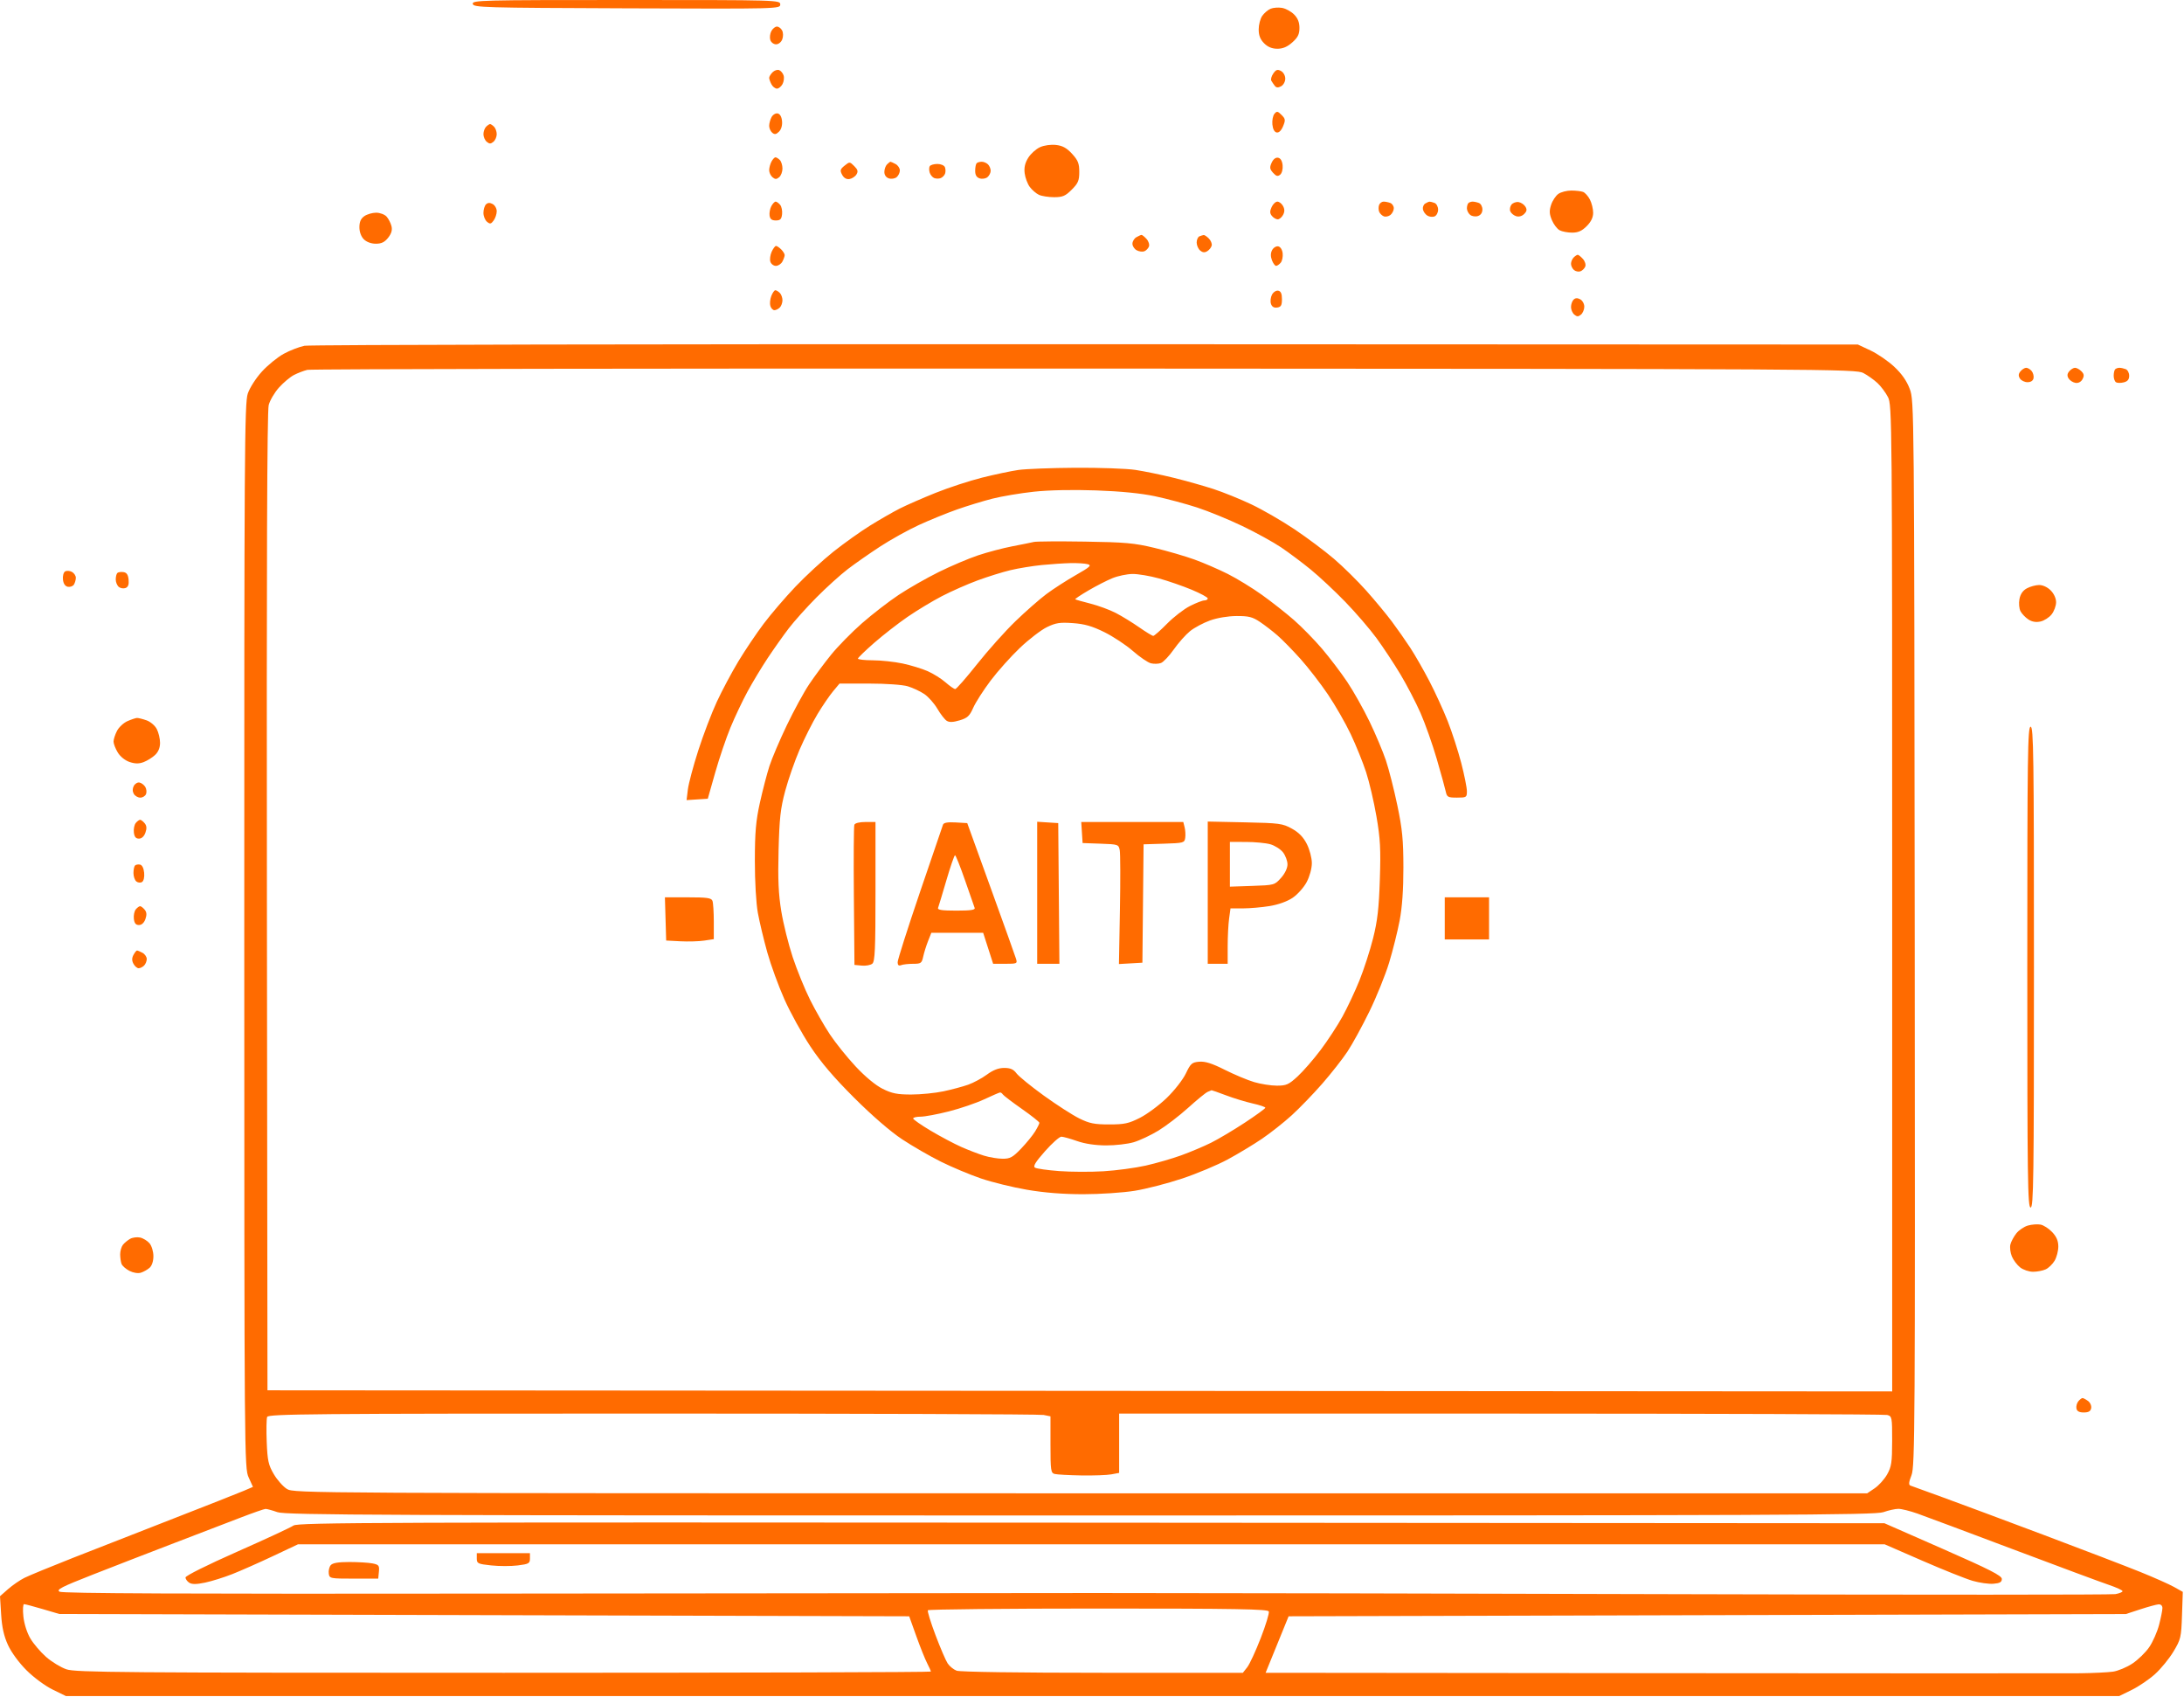 <?xml version="1.0" encoding="UTF-8"?> <svg xmlns="http://www.w3.org/2000/svg" width="986" height="766" viewBox="0 0 986 766" fill="none"><path fill-rule="evenodd" clip-rule="evenodd" d="M213.445 1.75C213.762 3.394 217.992 3.516 283.019 3.757C351.752 4.012 352.255 3.999 352.255 2.007C352.255 0.017 351.667 0 282.682 0C216.96 0 213.127 0.097 213.445 1.75ZM573.612 3.954C572.433 4.45 570.746 5.889 569.862 7.151C568.978 8.413 568.255 11.165 568.255 13.268C568.255 15.994 568.96 17.795 570.71 19.545C572.388 21.224 574.28 22 576.694 22C579.168 22 581.185 21.141 583.439 19.127C585.949 16.884 586.655 15.452 586.655 12.599C586.655 10.055 585.911 8.202 584.205 6.497C582.857 5.15 580.405 3.824 578.755 3.55C577.105 3.275 574.791 3.457 573.612 3.954ZM348.235 14.038C347.635 15.159 347.424 16.959 347.767 18.038C348.11 19.117 349.274 20 350.355 20C351.474 20 352.685 19.032 353.169 17.75C353.653 16.469 353.624 14.747 353.102 13.75C352.597 12.788 351.541 12 350.755 12C349.969 12 348.835 12.917 348.235 14.038ZM348.784 32.614C347.943 33.455 347.255 34.59 347.255 35.137C347.255 35.684 347.721 37.002 348.29 38.066C348.86 39.13 349.969 40 350.755 40C351.541 40 352.675 39.083 353.275 37.962C353.875 36.841 354.099 35.083 353.772 34.055C353.446 33.026 352.534 31.937 351.746 31.635C350.958 31.332 349.625 31.773 348.784 32.614ZM574.856 33.159C574.021 34.351 573.615 35.815 573.952 36.413C574.29 37.011 574.994 38.053 575.516 38.729C576.193 39.606 577.007 39.668 578.36 38.944C579.422 38.376 580.255 36.861 580.255 35.5C580.255 34.119 579.418 32.622 578.314 32.032C576.753 31.196 576.077 31.417 574.856 33.159ZM575.354 51.38C574.675 52.199 574.262 54.358 574.437 56.176C574.636 58.249 575.356 59.597 576.365 59.788C577.377 59.98 578.453 58.937 579.265 56.975C580.417 54.195 580.342 53.642 578.574 51.874C576.838 50.138 576.436 50.077 575.354 51.38ZM348.322 52.874C347.735 53.971 347.255 55.743 347.255 56.812C347.255 57.881 347.882 59.276 348.649 59.912C349.727 60.807 350.419 60.693 351.703 59.409C352.721 58.391 353.245 56.544 353.059 54.633C352.867 52.666 352.134 51.399 351.072 51.198C350.147 51.023 348.91 51.777 348.322 52.874ZM219.455 57.2C218.795 57.86 218.255 59.38 218.255 60.578C218.255 61.775 218.93 63.315 219.755 64C220.952 64.993 221.558 64.993 222.755 64C223.58 63.315 224.255 61.775 224.255 60.578C224.255 59.38 223.715 57.86 223.055 57.2C222.395 56.54 221.585 56 221.255 56C220.925 56 220.115 56.54 219.455 57.2ZM469.525 66.43C467.748 67.231 465.362 69.375 464.222 71.193C462.767 73.515 462.283 75.594 462.597 78.172C462.843 80.191 463.879 82.973 464.899 84.353C465.92 85.734 467.789 87.344 469.052 87.932C470.315 88.519 473.398 89 475.902 89C479.747 89 480.984 88.471 483.855 85.6C486.739 82.716 487.255 81.5 487.255 77.585C487.255 73.773 486.69 72.354 484.004 69.424C481.587 66.786 479.729 65.761 476.754 65.425C474.436 65.164 471.397 65.586 469.525 66.43ZM348.29 72.934C347.721 73.998 347.255 75.743 347.255 76.812C347.255 77.881 347.93 79.315 348.755 80C349.952 80.993 350.558 80.993 351.755 80C352.58 79.315 353.255 77.55 353.255 76.078C353.255 74.605 352.715 72.86 352.055 72.2C351.395 71.54 350.511 71 350.09 71C349.67 71 348.86 71.87 348.29 72.934ZM574.107 73.425C573.129 75.572 573.234 76.319 574.748 77.992C576.165 79.558 576.863 79.741 577.958 78.832C578.754 78.171 579.227 76.344 579.056 74.593C578.863 72.618 578.132 71.398 577.016 71.187C575.928 70.981 574.839 71.818 574.107 73.425ZM381.294 74.767C379.301 76.381 379.152 76.938 380.19 78.878C380.962 80.322 382.131 81.011 383.471 80.811C384.615 80.64 386.04 79.719 386.639 78.764C387.496 77.397 387.288 76.589 385.663 74.964C383.641 72.942 383.553 72.938 381.294 74.767ZM400.455 74.2C399.795 74.86 399.255 76.405 399.255 77.633C399.255 79.004 400.045 80.116 401.303 80.515C402.429 80.873 404.004 80.623 404.803 79.96C405.602 79.297 406.255 77.926 406.255 76.913C406.255 75.899 405.385 74.605 404.321 74.035C403.257 73.466 402.222 73 402.021 73C401.82 73 401.115 73.54 400.455 74.2ZM440.922 73.667C440.555 74.033 440.255 75.578 440.255 77.099C440.255 79.009 440.889 80.067 442.303 80.515C443.429 80.873 445.004 80.623 445.803 79.96C446.602 79.297 447.255 78 447.255 77.078C447.255 76.155 446.715 74.86 446.055 74.2C445.395 73.54 444.12 73 443.222 73C442.323 73 441.288 73.3 440.922 73.667ZM419.749 75.009C419.407 75.564 419.397 76.872 419.729 77.917C420.06 78.961 420.989 80.068 421.793 80.376C422.597 80.685 423.895 80.692 424.678 80.391C425.46 80.091 426.346 79.205 426.646 78.423C426.947 77.64 426.933 76.325 426.617 75.5C426.292 74.655 424.804 74 423.207 74C421.648 74 420.092 74.454 419.749 75.009ZM703.554 87.503C702.374 88.33 700.901 90.541 700.282 92.417C699.39 95.12 699.461 96.556 700.621 99.334C701.427 101.262 702.994 103.325 704.105 103.92C705.215 104.514 707.763 105 709.766 105C712.459 105 714.171 104.238 716.332 102.077C718.316 100.093 719.255 98.15 719.255 96.027C719.255 94.308 718.597 91.628 717.792 90.072C716.987 88.515 715.601 86.963 714.71 86.621C713.82 86.28 711.428 86 709.396 86C707.363 86 704.734 86.676 703.554 87.503ZM219.408 92.247C218.774 92.881 218.255 94.605 218.255 96.078C218.255 97.55 218.979 99.356 219.863 100.09C221.23 101.224 221.681 101.138 222.863 99.521C223.629 98.474 224.255 96.595 224.255 95.344C224.255 94.094 223.424 92.626 222.408 92.082C221.138 91.402 220.202 91.453 219.408 92.247ZM348.227 93.052C347.624 94.18 347.27 96.092 347.442 97.302C347.669 98.896 348.441 99.5 350.255 99.5C352.252 99.5 352.82 98.935 353.077 96.69C353.254 95.144 352.862 93.231 352.205 92.44C351.548 91.648 350.631 91 350.168 91C349.704 91 348.831 91.923 348.227 93.052ZM574.087 93.47C573.226 95.359 573.26 96.301 574.23 97.47C574.929 98.312 576.104 99 576.842 99C577.581 99 578.666 98.1 579.255 97C580.015 95.579 580.015 94.421 579.255 93C578.666 91.9 577.516 91 576.698 91C575.881 91 574.706 92.112 574.087 93.47ZM622.617 92.5C622.3 93.325 622.304 94.685 622.625 95.523C622.947 96.36 623.901 97.31 624.745 97.635C625.59 97.959 626.95 97.668 627.768 96.989C628.586 96.311 629.255 94.958 629.255 93.985C629.255 93.011 628.543 91.941 627.673 91.607C626.803 91.273 625.439 91 624.642 91C623.845 91 622.933 91.675 622.617 92.5ZM643.407 91.885C642.665 92.355 642.215 93.537 642.407 94.513C642.598 95.488 643.481 96.743 644.369 97.302C645.257 97.861 646.719 98.036 647.619 97.691C648.519 97.345 649.255 95.972 649.255 94.638C649.255 93.305 648.543 91.941 647.673 91.607C646.803 91.273 645.791 91.007 645.423 91.015C645.056 91.024 644.148 91.415 643.407 91.885ZM662.922 91.667C662.555 92.033 662.255 93.103 662.255 94.044C662.255 94.985 662.908 96.297 663.707 96.96C664.506 97.623 666.081 97.873 667.207 97.515C668.498 97.106 669.255 96.005 669.255 94.54C669.255 93.261 668.543 91.941 667.673 91.607C666.803 91.273 665.528 91 664.84 91C664.152 91 663.288 91.3 662.922 91.667ZM682.4 92.325C681.751 93.107 681.495 94.461 681.83 95.335C682.165 96.209 683.348 97.212 684.459 97.565C685.709 97.961 687.096 97.588 688.1 96.584C689.341 95.343 689.467 94.557 688.636 93.231C688.039 92.279 686.657 91.366 685.565 91.202C684.473 91.038 683.049 91.543 682.4 92.325ZM164.478 97.557C162.913 98.653 162.255 100.132 162.255 102.557C162.255 104.667 163.029 106.774 164.255 108C165.477 109.222 167.588 110 169.682 110C172.217 110 173.664 109.295 175.239 107.293C176.735 105.391 177.18 103.831 176.734 102.043C176.385 100.644 175.389 98.712 174.522 97.75C173.655 96.788 171.54 96 169.823 96C168.105 96 165.7 96.701 164.478 97.557ZM513.005 107.08C512.042 107.641 511.255 108.961 511.255 110.015C511.255 111.068 512.122 112.394 513.183 112.961C514.243 113.529 515.783 113.735 516.605 113.419C517.428 113.104 518.371 112.14 518.702 111.278C519.033 110.416 518.548 108.876 517.624 107.855C516.701 106.835 515.677 106.014 515.35 106.03C515.023 106.047 513.968 106.519 513.005 107.08ZM541.505 106.662C540.818 106.94 540.255 108.199 540.255 109.461C540.255 110.723 540.968 112.347 541.839 113.07C542.987 114.022 543.881 114.095 545.089 113.335C546.005 112.758 546.89 111.601 547.055 110.764C547.22 109.927 546.625 108.513 545.734 107.621C544.842 106.73 543.807 106.036 543.434 106.079C543.06 106.122 542.193 106.385 541.505 106.662ZM348.385 113.615C347.729 115.053 347.462 117.078 347.791 118.115C348.121 119.152 349.244 120 350.287 120C351.331 120 352.65 119.13 353.22 118.066C353.789 117.002 354.255 115.684 354.255 115.137C354.255 114.59 353.548 113.436 352.684 112.571C351.819 111.707 350.767 111 350.344 111C349.922 111 349.04 112.177 348.385 113.615ZM574.322 112.874C573.606 114.213 573.575 115.712 574.23 117.435C574.767 118.846 575.612 120 576.108 120C576.604 120 577.548 119.352 578.205 118.56C578.862 117.769 579.254 115.86 579.077 114.319C578.886 112.659 578.069 111.387 577.072 111.198C576.147 111.023 574.91 111.777 574.322 112.874ZM710.455 116.2C709.795 116.86 709.255 118.155 709.255 119.078C709.255 120 709.873 121.268 710.628 121.895C711.384 122.522 712.699 122.767 713.551 122.44C714.403 122.113 715.371 121.14 715.702 120.278C716.033 119.416 715.548 117.876 714.624 116.855C713.701 115.835 712.655 115 712.3 115C711.945 115 711.115 115.54 710.455 116.2ZM348.205 133.632C347.654 135.08 347.471 137.105 347.797 138.132C348.123 139.159 348.944 140 349.622 140C350.3 140 351.395 139.46 352.055 138.8C352.715 138.14 353.255 136.655 353.255 135.5C353.255 134.345 352.715 132.86 352.055 132.2C351.395 131.54 350.484 131 350.03 131C349.577 131 348.755 132.184 348.205 133.632ZM574.267 132.977C573.649 134.131 573.433 135.985 573.785 137.096C574.218 138.459 575.132 139.016 576.591 138.808C578.337 138.56 578.755 137.826 578.755 135.014C578.755 132.542 578.265 131.433 577.072 131.203C576.147 131.025 574.885 131.823 574.267 132.977ZM710.408 135.247C709.774 135.881 709.255 137.38 709.255 138.578C709.255 139.775 709.93 141.315 710.755 142C711.952 142.993 712.558 142.993 713.755 142C714.58 141.315 715.255 139.701 715.255 138.413C715.255 137.124 714.424 135.626 713.408 135.082C712.138 134.402 711.202 134.453 710.408 135.247ZM137.478 156.059C135.125 156.524 130.922 158.145 128.138 159.66C125.354 161.175 120.914 164.781 118.272 167.672C115.56 170.639 112.768 174.982 111.861 177.643C110.404 181.92 110.257 204.569 110.277 422.428C110.299 658.303 110.333 662.575 112.249 666.797L114.2 671.095L109.977 672.901C107.655 673.894 93.38 679.522 78.255 685.408C63.13 691.293 42.655 699.298 32.755 703.198C22.855 707.097 13.08 711.126 11.033 712.15C8.986 713.174 5.666 715.457 3.655 717.222L0 720.431L0.511 728.621C0.877 734.482 1.756 738.415 3.604 742.451C5.126 745.775 8.562 750.461 11.971 753.863C15.21 757.095 20.395 760.925 23.755 762.567L29.755 765.5H493.255H956.755L962.447 762.705C965.578 761.167 970.303 757.954 972.947 755.565C975.591 753.175 979.326 748.607 981.246 745.414C984.547 739.924 984.756 739.034 985.098 729.046L985.46 718.483L981.51 716.263C979.337 715.042 972.429 711.973 966.157 709.442C959.886 706.911 940.355 699.425 922.755 692.806C905.155 686.188 884.68 678.562 877.255 675.861C869.83 673.16 863.206 670.756 862.534 670.518C861.613 670.191 861.723 669.033 862.983 665.793C864.529 661.82 864.637 643.609 864.429 421.22C864.207 183.41 864.184 180.885 862.198 175.577C860.831 171.923 858.598 168.724 855.191 165.537C852.441 162.965 847.618 159.654 844.473 158.18L838.755 155.5L490.255 155.356C298.58 155.277 139.83 155.593 137.478 156.059ZM841.255 168.364C843.18 169.389 846.034 171.414 847.597 172.864C849.159 174.314 851.297 177.17 852.347 179.21C854.208 182.828 854.255 188.443 854.255 405.462V628.003L487.505 627.751L120.755 627.5L120.503 407.115C120.328 254.777 120.577 185.519 121.307 182.808C121.887 180.651 123.992 177.083 125.984 174.879C127.975 172.674 130.989 170.149 132.68 169.268C134.371 168.387 137.105 167.335 138.755 166.931C140.405 166.528 298.355 166.266 489.755 166.349C827.227 166.495 837.861 166.556 841.255 168.364ZM912.185 167.584C911.232 168.733 911.159 169.625 911.922 170.834C912.5 171.75 914.043 172.5 915.35 172.5C916.844 172.5 917.856 171.831 918.074 170.702C918.264 169.713 917.878 168.251 917.215 167.452C916.552 166.653 915.445 166 914.755 166C914.065 166 912.908 166.713 912.185 167.584ZM934.185 167.584C933.235 168.729 933.16 169.63 933.915 170.834C934.489 171.75 935.895 172.64 937.039 172.811C938.317 173.001 939.531 172.353 940.185 171.13C941.004 169.6 940.888 168.776 939.682 167.569C938.818 166.706 937.524 166 936.806 166C936.088 166 934.908 166.713 934.185 167.584ZM954.922 166.667C954.555 167.033 954.255 168.357 954.255 169.608C954.255 170.859 954.731 172.176 955.312 172.535C955.893 172.894 957.468 172.912 958.812 172.575C960.544 172.14 961.255 171.271 961.255 169.588C961.255 168.282 960.543 166.941 959.673 166.607C958.803 166.273 957.528 166 956.84 166C956.152 166 955.288 166.3 954.922 166.667ZM459.755 212.113C456.455 212.591 449.103 214.145 443.417 215.566C437.731 216.987 428.266 220.084 422.384 222.448C416.501 224.812 409.231 227.992 406.228 229.514C403.224 231.036 397.176 234.508 392.788 237.23C388.4 239.951 380.915 245.284 376.154 249.08C371.394 252.877 363.726 259.947 359.115 264.793C354.504 269.638 348.046 277.17 344.764 281.531C341.482 285.892 336.348 293.519 333.355 298.48C330.362 303.441 325.986 311.65 323.63 316.721C321.275 321.793 317.5 331.693 315.242 338.721C312.985 345.75 310.873 353.665 310.55 356.311L309.962 361.122L314.752 360.811L319.542 360.5L322.876 348.747C324.71 342.283 327.822 333.101 329.792 328.342C331.762 323.582 335.231 316.271 337.5 312.094C339.769 307.917 343.868 301.125 346.608 297C349.349 292.875 353.606 286.861 356.069 283.636C358.533 280.41 364.194 274.099 368.651 269.61C373.108 265.121 379.455 259.384 382.755 256.862C386.055 254.339 392.652 249.736 397.415 246.633C402.178 243.53 410.015 239.18 414.829 236.966C419.644 234.752 427.366 231.606 431.989 229.974C436.612 228.342 443.851 226.131 448.075 225.06C452.299 223.989 460.705 222.579 466.755 221.927C473.57 221.192 484.222 220.968 494.755 221.337C505.93 221.728 515.071 222.631 521.432 223.972C526.755 225.094 535.305 227.378 540.432 229.048C545.56 230.718 554.768 234.49 560.895 237.43C567.022 240.37 574.897 244.705 578.395 247.064C581.893 249.422 587.905 253.923 591.755 257.067C595.605 260.21 602.621 266.769 607.345 271.641C612.07 276.514 618.409 283.875 621.432 288C624.454 292.125 629.303 299.459 632.207 304.299C635.111 309.138 639.208 317.013 641.313 321.799C643.417 326.584 646.71 335.9 648.631 342.5C650.552 349.1 652.387 355.737 652.708 357.25C653.241 359.754 653.694 360 657.774 360C662.049 360 662.255 359.867 662.255 357.109C662.255 355.52 661.105 349.782 659.699 344.359C658.293 338.937 655.546 330.45 653.594 325.5C651.642 320.55 647.915 312.41 645.311 307.412C642.707 302.414 638.839 295.664 636.714 292.412C634.59 289.16 630.832 283.8 628.364 280.5C625.896 277.2 620.699 270.935 616.816 266.577C612.932 262.219 606.38 255.762 602.255 252.229C598.13 248.695 590.123 242.701 584.461 238.908C578.799 235.116 570.024 230.049 564.961 227.649C559.898 225.249 552.155 222.115 547.755 220.684C543.355 219.254 535.255 216.977 529.755 215.623C524.255 214.27 516.519 212.676 512.563 212.082C508.608 211.487 496.458 211.055 485.563 211.122C474.669 211.189 463.055 211.635 459.755 212.113ZM466.755 244.602C465.655 244.866 461.294 245.747 457.063 246.56C452.833 247.372 445.858 249.212 441.563 250.647C437.269 252.083 429.255 255.486 423.755 258.209C418.255 260.932 410.133 265.568 405.706 268.51C401.278 271.453 393.853 277.188 389.206 281.254C384.558 285.321 378.236 291.765 375.158 295.574C372.08 299.383 367.645 305.357 365.303 308.85C362.961 312.342 358.422 320.667 355.216 327.35C352.01 334.032 348.471 342.344 347.352 345.82C346.233 349.296 344.303 356.721 343.063 362.32C341.248 370.515 340.806 375.62 340.792 388.5C340.782 397.773 341.35 407.654 342.141 412C342.892 416.125 344.812 424.159 346.407 429.853C348.002 435.547 351.487 445.092 354.152 451.064C356.817 457.037 362.06 466.553 365.802 472.212C370.598 479.463 376.466 486.348 385.681 495.534C393.701 503.53 402.041 510.743 407.255 514.193C411.93 517.287 419.805 521.833 424.755 524.296C429.705 526.759 437.844 530.17 442.842 531.876C447.84 533.582 457.222 535.883 463.691 536.989C471.555 538.333 479.978 538.999 489.104 538.996C496.612 538.994 507.03 538.3 512.255 537.455C517.48 536.61 527.155 534.115 533.755 531.912C540.355 529.709 549.58 525.839 554.255 523.314C558.93 520.788 565.905 516.583 569.755 513.969C573.605 511.356 579.647 506.584 583.181 503.366C586.715 500.147 592.904 493.743 596.933 489.134C600.962 484.525 606.088 477.997 608.325 474.627C610.561 471.257 615.025 463.1 618.246 456.5C621.466 449.9 625.467 440 627.137 434.5C628.807 429 630.945 420.45 631.887 415.5C633.035 409.468 633.595 401.553 633.585 391.5C633.572 379.092 633.101 374.257 630.86 363.521C629.37 356.382 627.046 347.25 625.695 343.227C624.345 339.204 621.024 331.319 618.316 325.706C615.608 320.093 611.084 312.049 608.263 307.831C605.441 303.613 600.312 296.856 596.864 292.815C593.416 288.774 587.706 282.94 584.175 279.852C580.644 276.763 574.155 271.659 569.755 268.508C565.355 265.358 558.38 261.087 554.255 259.016C550.13 256.946 543.38 254.03 539.255 252.537C535.13 251.043 527.03 248.684 521.255 247.295C512.098 245.092 508.07 244.728 489.755 244.446C478.205 244.268 467.855 244.339 466.755 244.602ZM491.019 254.634C492.962 255.155 492.199 255.859 485.646 259.594C481.445 261.988 475.476 265.839 472.381 268.151C469.287 270.464 462.997 275.989 458.403 280.428C453.809 284.868 446.033 293.563 441.122 299.75C436.21 305.938 431.772 311 431.258 311C430.745 311 428.783 309.646 426.899 307.992C425.014 306.337 421.388 304.062 418.84 302.935C416.293 301.808 411.181 300.244 407.482 299.46C403.782 298.676 397.717 298.027 394.005 298.017C390.293 298.008 387.285 297.663 387.322 297.25C387.359 296.837 390.684 293.623 394.71 290.108C398.736 286.592 405.494 281.334 409.729 278.424C413.964 275.514 420.914 271.319 425.174 269.103C429.433 266.887 436.707 263.676 441.337 261.967C445.967 260.258 452.68 258.167 456.255 257.32C459.83 256.472 466.13 255.442 470.255 255.029C474.38 254.617 480.23 254.223 483.255 254.154C486.28 254.084 489.774 254.3 491.019 254.634ZM29.371 257.928C28.667 258.364 28.243 260.009 28.425 261.6C28.639 263.468 29.417 264.609 30.635 264.84C31.669 265.036 32.9 264.59 33.37 263.848C33.84 263.107 34.231 261.728 34.24 260.785C34.248 259.842 33.443 258.636 32.451 258.105C31.459 257.574 30.073 257.494 29.371 257.928ZM52.964 258.624C52.574 259.014 52.255 260.328 52.255 261.544C52.255 262.76 52.873 264.268 53.628 264.895C54.384 265.522 55.758 265.744 56.682 265.39C57.864 264.936 58.273 263.818 58.059 261.622C57.839 259.367 57.188 258.419 55.714 258.208C54.591 258.047 53.354 258.235 52.964 258.624ZM523.258 261.068C527.363 262.206 533.991 264.498 537.988 266.161C541.985 267.825 545.255 269.595 545.255 270.093C545.255 270.592 544.565 271 543.722 271C542.878 271 539.958 272.131 537.231 273.512C534.504 274.894 529.843 278.494 526.872 281.512C523.902 284.531 521.105 287 520.657 287C520.209 287 517.347 285.257 514.298 283.127C511.25 280.997 506.505 278.088 503.755 276.662C501.005 275.237 495.83 273.331 492.255 272.427C488.68 271.523 485.609 270.648 485.43 270.483C485.251 270.318 487.951 268.516 491.429 266.477C494.907 264.439 499.778 261.947 502.254 260.94C504.73 259.933 508.789 259.085 511.275 259.055C513.761 259.025 519.154 259.931 523.258 261.068ZM915.049 265.549C913.237 266.532 912.132 268.138 911.707 270.404C911.352 272.297 911.569 274.717 912.199 275.895C912.818 277.053 914.416 278.715 915.75 279.588C917.377 280.655 919.168 280.958 921.202 280.512C922.868 280.146 925.136 278.695 926.243 277.288C927.35 275.881 928.255 273.421 928.255 271.82C928.255 270.063 927.282 267.936 925.8 266.455C924.33 264.984 922.225 264.016 920.55 264.04C919.013 264.062 916.537 264.741 915.049 265.549ZM568.773 280.663C570.963 282.128 574.555 284.894 576.755 286.811C578.955 288.728 583.62 293.492 587.121 297.398C590.622 301.304 596.204 308.523 599.524 313.439C602.845 318.356 607.489 326.456 609.845 331.439C612.2 336.423 615.305 344.1 616.744 348.5C618.182 352.9 620.289 361.9 621.424 368.5C623.157 378.572 623.402 383.15 622.95 397C622.526 409.997 621.878 415.623 619.897 423.5C618.514 429 615.746 437.55 613.745 442.5C611.745 447.45 608.281 454.815 606.047 458.867C603.813 462.92 599.377 469.696 596.19 473.925C593.003 478.155 588.349 483.502 585.847 485.808C581.813 489.527 580.754 490 576.459 490C573.796 490 569.177 489.275 566.194 488.389C563.211 487.503 557.24 485.004 552.925 482.834C547.169 479.94 544.105 478.971 541.418 479.195C538.11 479.47 537.524 479.985 535.373 484.5C534.055 487.265 530.214 492.185 526.778 495.508C523.362 498.812 517.909 502.862 514.661 504.508C509.566 507.089 507.657 507.5 500.755 507.5C494.075 507.5 491.848 507.053 487.255 504.789C484.23 503.298 477.03 498.666 471.255 494.496C465.48 490.325 459.93 485.808 458.922 484.457C457.548 482.617 456.154 482 453.369 482C450.807 482 448.376 482.936 445.562 485.005C443.314 486.659 439.513 488.708 437.115 489.561C434.717 490.414 429.688 491.761 425.94 492.556C422.191 493.35 415.642 494 411.386 494C405.076 494 402.694 493.525 398.48 491.425C395.29 489.835 390.635 485.983 386.316 481.359C382.469 477.239 377.239 470.736 374.694 466.909C372.15 463.081 368.108 456.023 365.712 451.225C363.317 446.426 359.792 437.775 357.88 432C355.968 426.225 353.65 416.915 352.729 411.311C351.454 403.554 351.16 396.992 351.497 383.811C351.866 369.353 352.359 364.934 354.486 357C355.886 351.775 358.833 343.333 361.035 338.24C363.237 333.147 366.871 325.947 369.112 322.24C371.353 318.533 374.499 313.929 376.104 312.009L379.021 308.518L392.388 308.524C400.08 308.528 407.495 309.054 409.854 309.763C412.108 310.441 415.455 312.009 417.29 313.248C419.125 314.487 421.783 317.477 423.195 319.893C424.607 322.309 426.506 324.756 427.415 325.329C428.584 326.067 430.294 326.005 433.247 325.12C436.769 324.065 437.734 323.172 439.388 319.433C440.467 316.993 443.995 311.487 447.228 307.197C450.461 302.906 456.431 296.238 460.495 292.377C464.559 288.517 470.029 284.32 472.651 283.05C476.673 281.103 478.504 280.821 484.38 281.241C489.682 281.62 493.07 282.593 498.585 285.318C502.568 287.287 508.357 291.111 511.449 293.817C514.541 296.523 518.2 299.02 519.58 299.367C520.961 299.713 523.003 299.659 524.119 299.246C525.234 298.833 527.859 296.062 529.951 293.088C532.043 290.114 535.344 286.403 537.286 284.843C539.227 283.282 543.277 281.121 546.286 280.039C549.536 278.87 554.399 278.058 558.273 278.036C563.704 278.006 565.455 278.444 568.773 280.663ZM57.57 325.464C55.818 326.226 53.68 328.211 52.82 329.875C51.959 331.539 51.257 333.711 51.259 334.7C51.261 335.69 52.126 337.916 53.181 339.647C54.312 341.501 56.51 343.259 58.534 343.927C61.044 344.755 62.745 344.765 64.861 343.963C66.453 343.36 68.768 341.918 70.005 340.759C71.478 339.38 72.255 337.485 72.255 335.276C72.255 333.42 71.594 330.622 70.785 329.059C69.963 327.469 67.915 325.728 66.136 325.108C64.387 324.499 62.461 324.018 61.856 324.039C61.25 324.061 59.322 324.702 57.57 325.464ZM915.255 436.5C915.255 532.278 915.431 545 916.755 545C918.079 545 918.255 532.278 918.255 436.5C918.255 340.722 918.079 328 916.755 328C915.431 328 915.255 340.722 915.255 436.5ZM60.407 354.715C59.773 355.9 59.767 357.164 60.389 358.276C60.92 359.224 62.246 360 63.336 360C64.426 360 65.6 359.264 65.946 358.364C66.291 357.464 66.116 356.002 65.557 355.114C64.998 354.226 63.832 353.36 62.965 353.19C62.099 353.019 60.948 353.706 60.407 354.715ZM61.305 371.44C60.648 372.231 60.256 374.144 60.433 375.69C60.665 377.713 61.308 378.5 62.731 378.5C63.975 378.5 65.057 377.503 65.653 375.81C66.329 373.886 66.23 372.675 65.305 371.56C64.593 370.702 63.67 370 63.255 370C62.84 370 61.962 370.648 61.305 371.44ZM385.709 372.26C385.443 372.953 385.345 387.465 385.49 404.51L385.755 435.5L389.07 435.818C390.894 435.993 393.031 435.601 393.82 434.946C395.011 433.958 395.255 428.414 395.255 402.378V371H390.724C388.002 371 385.999 371.503 385.709 372.26ZM425.736 372.197C425.463 372.914 420.743 386.737 415.247 402.915C409.751 419.093 405.255 433.204 405.255 434.272C405.255 435.632 405.729 436.032 406.837 435.607C407.707 435.273 410.146 435 412.257 435C415.778 435 416.154 434.73 416.797 431.75C417.183 429.963 418.168 426.813 418.985 424.75L420.472 421H432.167H443.861L446.116 428L448.37 435H453.88C459.13 435 459.357 434.894 458.705 432.75C458.328 431.513 453.217 417.225 447.347 401L436.674 371.5L431.453 371.197C427.856 370.989 426.078 371.3 425.736 372.197ZM468.255 402.945V435H473.269H478.283L478.019 403.25L477.755 371.5L473.005 371.195L468.255 370.89V402.945ZM488.45 375.75L488.755 380.5L496.888 380.789C504.849 381.071 505.031 381.134 505.533 383.789C505.815 385.28 505.847 397.437 505.604 410.804L505.161 435.108L510.458 434.804L515.755 434.5L516.021 407.787L516.288 381.075L525.521 380.787C534.358 380.512 534.769 380.399 535.088 378.148C535.271 376.855 535.15 374.717 534.819 373.398L534.217 371H511.181H488.145L488.45 375.75ZM545.255 402.899V435H549.755H554.255V427.14C554.255 422.816 554.541 417.191 554.891 414.64L555.527 410L561.141 409.992C564.229 409.988 569.645 409.516 573.177 408.943C577.134 408.301 581.136 406.864 583.603 405.2C585.805 403.715 588.653 400.517 589.931 398.093C591.277 395.541 592.255 391.946 592.255 389.555C592.255 387.259 591.255 383.441 590.005 380.962C588.427 377.832 586.411 375.755 583.255 374.004C579.053 371.672 577.647 371.484 562.005 371.153L545.255 370.798V402.899ZM573.46 381.04C575.497 381.606 578.084 383.239 579.21 384.669C580.335 386.1 581.255 388.552 581.255 390.119C581.255 391.854 580.114 394.246 578.339 396.234C575.462 399.456 575.286 399.505 565.339 399.844L555.255 400.187V390.094V380L562.505 380.006C566.492 380.009 571.422 380.474 573.46 381.04ZM435.657 397.255C437.804 403.44 439.764 409.063 440.014 409.75C440.356 410.689 438.302 411 431.755 411C425.2 411 423.158 410.69 423.511 409.75C423.77 409.063 425.466 403.438 427.28 397.25C429.093 391.063 430.842 386.002 431.166 386.005C431.49 386.008 433.511 391.071 435.657 397.255ZM60.956 390.632C60.571 391.018 60.255 392.553 60.255 394.044C60.255 395.535 60.833 397.234 61.539 397.82C62.244 398.406 63.403 398.527 64.113 398.088C64.876 397.616 65.271 395.907 65.079 393.903C64.88 391.822 64.158 390.404 63.206 390.224C62.354 390.063 61.342 390.246 60.956 390.632ZM300.469 414.75L300.755 424.5L307.172 424.839C310.701 425.025 315.539 424.885 317.922 424.527L322.255 423.877V416.021C322.255 411.699 321.982 407.452 321.648 406.582C321.148 405.279 319.199 405 310.612 405H300.183L300.469 414.75ZM652.255 414.5V424H662.255H672.255V414.5V405H662.255H652.255V414.5ZM61.305 410.44C60.648 411.231 60.256 413.144 60.433 414.69C60.665 416.713 61.308 417.5 62.731 417.5C63.975 417.5 65.057 416.503 65.653 414.81C66.329 412.886 66.23 411.675 65.305 410.56C64.593 409.702 63.67 409 63.255 409C62.84 409 61.962 409.648 61.305 410.44ZM60.255 431C59.495 432.421 59.495 433.579 60.255 435C60.844 436.1 61.895 437 62.59 437C63.286 437 64.395 436.46 65.055 435.8C65.715 435.14 66.255 433.806 66.255 432.835C66.255 431.865 65.385 430.605 64.321 430.035C63.257 429.466 62.148 429 61.856 429C61.564 429 60.844 429.9 60.255 431ZM553.556 494.389C557.046 495.703 562.457 497.349 565.579 498.048C568.701 498.747 571.255 499.61 571.255 499.966C571.255 500.322 567.093 503.351 562.005 506.696C556.917 510.042 550.055 514.123 546.755 515.765C543.455 517.407 537.38 519.969 533.255 521.459C529.13 522.949 521.93 525.029 517.255 526.082C512.58 527.134 504.03 528.283 498.255 528.636C492.48 528.988 483.448 528.953 478.185 528.558C472.921 528.163 468.016 527.47 467.284 527.018C466.289 526.403 467.422 524.533 471.782 519.598C474.987 515.969 478.318 513.015 479.183 513.033C480.047 513.051 483.23 513.936 486.255 515C489.777 516.239 494.478 516.946 499.323 516.967C503.486 516.985 509.12 516.338 511.843 515.53C514.566 514.721 519.587 512.358 523 510.28C526.413 508.201 532.446 503.575 536.405 500C540.365 496.425 544.313 493.194 545.18 492.82C546.046 492.446 546.857 492.109 546.982 492.07C547.107 492.032 550.065 493.075 553.556 494.389ZM452.709 493.926C453.024 494.435 456.876 497.371 461.268 500.449C465.661 503.527 469.253 506.372 469.251 506.773C469.249 507.173 468.38 508.922 467.321 510.66C466.261 512.398 463.415 515.885 460.996 518.41C457.227 522.343 456.036 522.998 452.676 522.989C450.52 522.983 446.73 522.358 444.255 521.6C441.78 520.842 437.129 519.055 433.92 517.628C430.71 516.202 424.523 512.916 420.17 510.327C415.817 507.737 412.255 505.254 412.255 504.809C412.255 504.364 413.772 504 415.627 504C417.481 504 423.219 502.928 428.377 501.619C433.535 500.309 440.68 497.873 444.255 496.205C447.83 494.537 451.066 493.133 451.446 493.086C451.826 493.039 452.395 493.417 452.709 493.926ZM915.568 553.127C913.815 553.621 911.443 555.217 910.296 556.675C909.15 558.132 907.945 560.386 907.62 561.682C907.295 562.978 907.59 565.395 908.277 567.053C908.964 568.711 910.65 570.953 912.025 572.034C913.4 573.115 916.018 574 917.843 574C919.668 574 922.233 573.512 923.543 572.915C924.853 572.318 926.674 570.561 927.59 569.01C928.506 567.46 929.255 564.58 929.255 562.611C929.255 560.08 928.449 558.176 926.505 556.112C924.992 554.507 922.63 552.976 921.255 552.711C919.88 552.447 917.321 552.634 915.568 553.127ZM58.755 559.131C57.655 559.746 56.193 560.954 55.505 561.815C54.818 562.677 54.255 564.609 54.255 566.109C54.255 567.609 54.535 569.565 54.876 570.455C55.218 571.346 56.815 572.756 58.426 573.589C60.128 574.469 62.277 574.822 63.555 574.433C64.765 574.065 66.543 573.072 67.505 572.227C68.585 571.278 69.255 569.26 69.255 566.956C69.255 564.854 68.49 562.318 67.505 561.153C66.543 560.016 64.63 558.844 63.255 558.549C61.88 558.254 59.855 558.516 58.755 559.131ZM938.295 632.452C937.632 633.251 937.246 634.713 937.436 635.702C937.677 636.952 938.689 637.5 940.755 637.5C942.899 637.5 943.831 636.961 944.1 635.566C944.305 634.502 943.663 633.04 942.673 632.316C941.683 631.592 940.564 631 940.186 631C939.809 631 938.958 631.653 938.295 632.452ZM471.13 638.625L474.255 639.25V652.008C474.255 663.651 474.419 664.81 476.134 665.258C477.167 665.528 482.559 665.828 488.115 665.923C493.672 666.019 499.802 665.8 501.737 665.437L505.255 664.777V651.389V638L677.505 638.014C772.242 638.021 850.768 638.299 852.005 638.63C854.169 639.21 854.254 639.66 854.239 650.367C854.224 660.048 853.929 662.018 851.973 665.47C850.736 667.654 848.202 670.467 846.342 671.72L842.959 674L487.857 673.996C138.584 673.993 132.703 673.961 129.584 672.059C127.84 670.995 125.152 667.974 123.61 665.344C121.175 661.187 120.757 659.285 120.416 650.803C120.201 645.435 120.287 640.359 120.608 639.522C121.128 638.167 140.269 638 294.599 638C389.972 638 469.411 638.281 471.13 638.625ZM125.255 682.5C129.004 683.823 171.868 684 487.755 684C803.642 684 846.506 683.823 850.255 682.5C852.593 681.675 855.657 681 857.064 681C858.471 681 862.352 681.967 865.688 683.148C869.025 684.33 888.405 691.57 908.755 699.238C929.105 706.905 948.568 714.13 952.005 715.293C955.443 716.456 958.255 717.746 958.255 718.159C958.255 718.572 956.792 719.173 955.005 719.494C953.218 719.816 867.155 719.832 763.755 719.53C660.355 719.228 539.305 718.987 494.755 718.995C450.205 719.003 327.13 719.12 221.255 719.255C82.612 719.431 28.235 719.192 26.897 718.4C25.332 717.473 27.697 716.256 41.897 710.686C51.169 707.048 67.755 700.624 78.755 696.41C89.755 692.195 103.255 687.018 108.755 684.905C114.255 682.791 119.261 681.048 119.879 681.031C120.498 681.014 122.917 681.675 125.255 682.5ZM132.507 688.536C131.295 689.385 119.829 694.709 107.029 700.367C93.687 706.264 83.755 711.214 83.755 711.968C83.755 712.691 84.522 713.766 85.459 714.357C86.68 715.127 88.705 715.109 92.599 714.292C95.588 713.665 101.121 711.936 104.895 710.449C108.668 708.962 116.883 705.328 123.151 702.373L134.547 697H492.693H850.838L867.886 704.425C877.263 708.509 887.468 712.587 890.565 713.488C893.661 714.388 897.896 714.984 899.975 714.812C902.882 714.572 903.755 714.07 903.755 712.64C903.755 711.166 898.254 708.363 877.255 699.14L850.755 687.5L492.733 687.246C171.294 687.018 134.486 687.15 132.507 688.536ZM215.255 703.42C215.255 705.661 215.737 705.892 221.75 706.536C225.321 706.919 230.721 706.922 233.75 706.544C238.723 705.923 239.255 705.621 239.255 703.428V701H227.255H215.255V703.42ZM149.301 706.445C148.641 707.24 148.249 708.927 148.428 710.195C148.747 712.442 149.031 712.5 159.755 712.5H170.755L171.058 709.386C171.33 706.596 171.03 706.205 168.183 705.636C166.435 705.286 161.741 705 157.752 705C152.648 705 150.145 705.428 149.301 706.445ZM19.255 726.241L26.755 728.448L218.611 728.974L410.468 729.5L413.693 738.5C415.467 743.45 417.669 748.94 418.587 750.7C419.504 752.461 420.255 754.148 420.255 754.45C420.255 754.753 333.485 755 227.433 755C54.573 755 34.133 754.837 29.989 753.425C27.446 752.559 23.309 750.039 20.795 747.826C18.28 745.613 15.075 741.843 13.672 739.448C12.17 736.885 10.885 732.813 10.548 729.547C10.233 726.496 10.376 724.008 10.865 724.017C11.355 724.027 15.13 725.027 19.255 726.241ZM976.255 725.79C976.255 726.774 975.576 730.187 974.746 733.373C973.916 736.559 971.905 741.101 970.277 743.468C968.649 745.834 965.232 749.152 962.684 750.839C960.136 752.527 956.184 754.171 953.903 754.491C951.622 754.812 945.03 755.135 939.255 755.209C933.48 755.283 848.345 755.266 750.067 755.172L571.379 755L576.572 742.25L581.764 729.5L770.76 728.992L959.755 728.483L966.255 726.355C969.83 725.184 973.542 724.176 974.505 724.113C975.562 724.045 976.255 724.709 976.255 725.79ZM572.823 727.316C573.101 728.04 571.466 733.438 569.189 739.311C566.913 745.184 564.164 751.117 563.08 752.495L561.11 755H497.748C459.9 755 433.373 754.615 431.872 754.045C430.49 753.519 428.661 752.024 427.808 750.722C426.955 749.419 424.491 743.675 422.333 737.956C420.176 732.237 418.627 727.208 418.892 726.779C419.156 726.351 453.786 726 495.845 726C558.153 726 572.411 726.244 572.823 727.316Z" fill="#FF6B00"></path></svg> 
